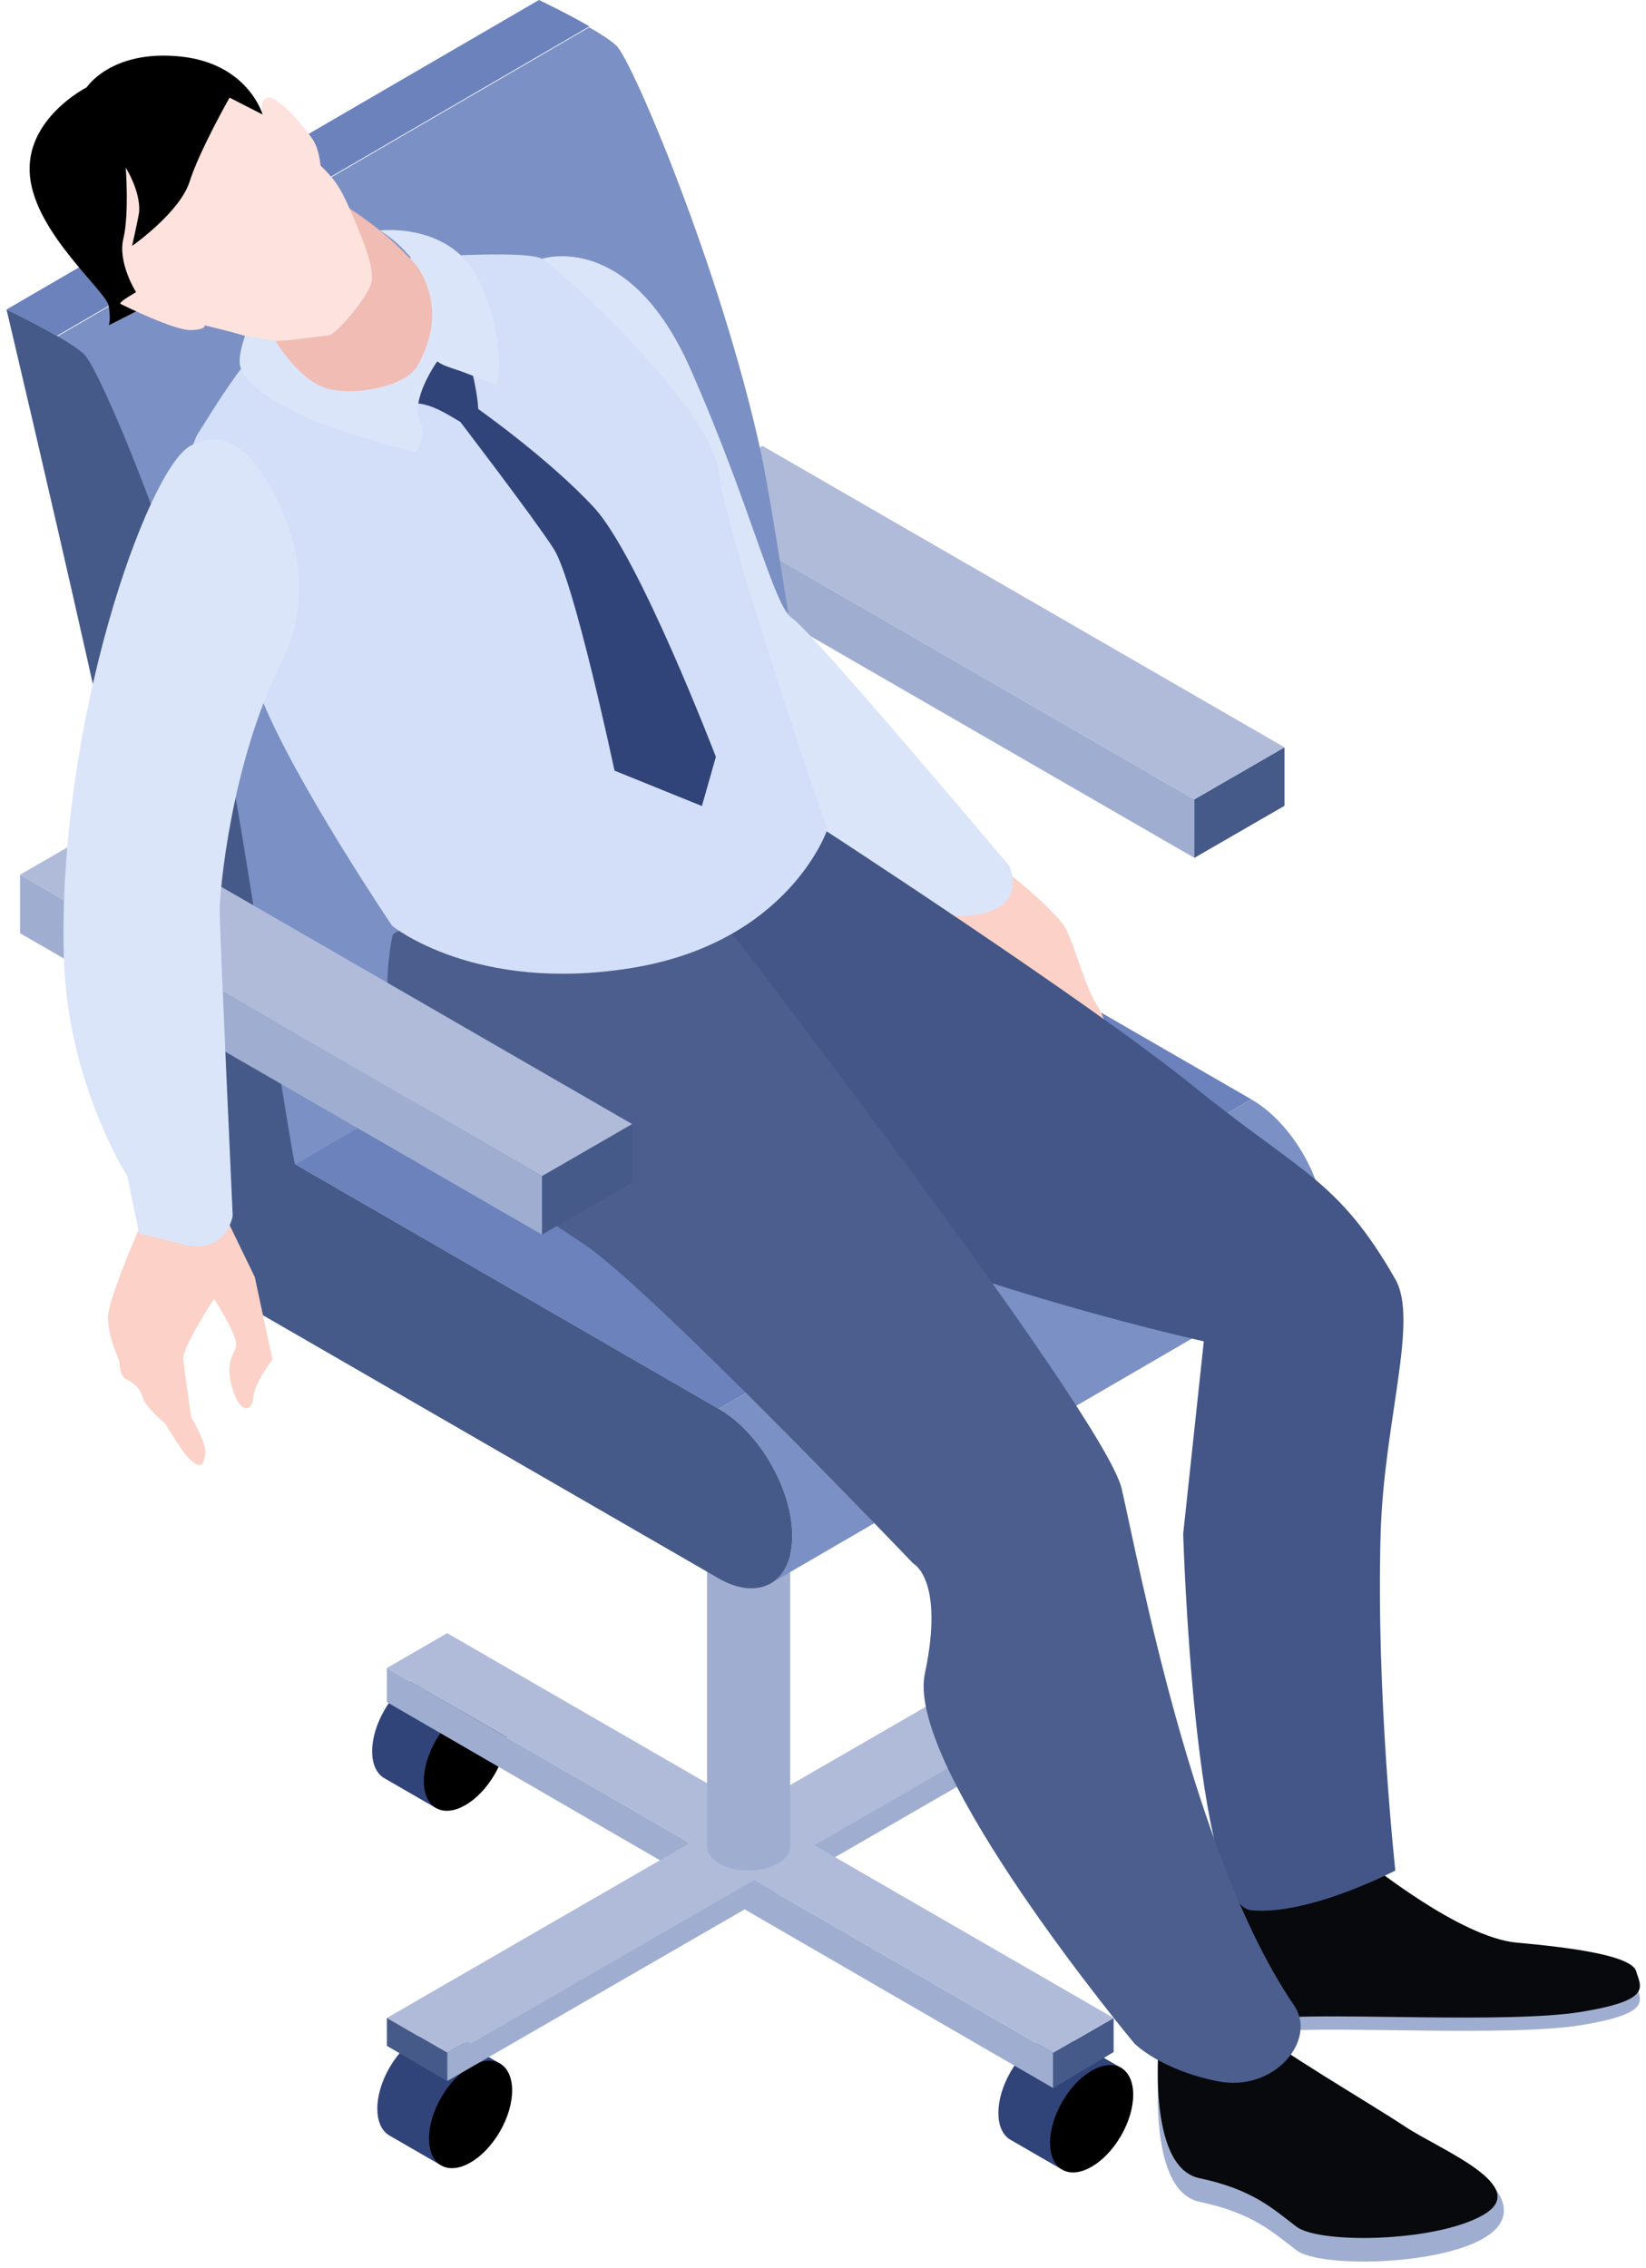 <svg width="98" height="135" viewBox="0 0 98 135" fill="none" xmlns="http://www.w3.org/2000/svg">
<path d="M29.807 122.856L26.692 121.058C25.724 120.5 24.156 121.405 23.189 123.079C22.223 124.753 22.223 126.563 23.189 127.121L26.244 128.884L29.807 122.856Z" fill="#314479"/>
<path d="M29.767 126.876C28.8 128.55 27.233 129.456 26.266 128.898C25.3 128.34 25.3 126.53 26.266 124.854C27.233 123.18 28.8 122.274 29.767 122.834C30.734 123.392 30.734 125.202 29.767 126.876Z" fill="black"/>
<path d="M66.785 123.109L63.667 121.311C62.701 120.753 61.133 121.658 60.167 123.332C59.2 125.007 59.2 126.816 60.167 127.376L63.22 129.139L66.785 123.109Z" fill="#314479"/>
<path d="M66.745 127.13C65.778 128.805 64.21 129.71 63.244 129.152C62.276 128.593 62.276 126.784 63.244 125.109C64.21 123.434 65.778 122.53 66.745 123.088C67.711 123.646 67.711 125.456 66.745 127.13Z" fill="black"/>
<path d="M29.498 101.584L26.383 99.785C25.416 99.227 23.849 100.132 22.882 101.806C21.915 103.481 21.915 105.291 22.882 105.849L25.935 107.613L29.498 101.584Z" fill="#314479"/>
<path d="M29.46 105.604C28.493 107.278 26.926 108.183 25.959 107.625C24.992 107.067 24.992 105.257 25.959 103.582C26.926 101.908 28.493 101.003 29.46 101.561C30.426 102.119 30.426 103.929 29.46 105.604Z" fill="black"/>
<path d="M66.816 101.489L63.701 99.689C62.734 99.132 61.167 100.037 60.2 101.711C59.233 103.385 59.233 105.195 60.2 105.754L63.253 107.517L66.816 101.489Z" fill="#314479"/>
<path d="M66.778 105.51C65.811 107.184 64.244 108.088 63.276 107.53C62.309 106.972 62.309 105.162 63.276 103.488C64.244 101.814 65.811 100.908 66.778 101.466C67.744 102.024 67.744 103.834 66.778 105.51Z" fill="black"/>
<path d="M62.706 124.295L23.033 101.32V99.293L62.706 122.194V124.295Z" fill="#9FAED0"/>
<path d="M62.706 124.295L66.304 122.151V120.125L62.706 122.194V124.295Z" fill="#465A89"/>
<path d="M66.297 100.982L26.625 123.879V122.194L66.371 99.213L66.297 100.982Z" fill="#9FAED0"/>
<path d="M62.706 122.194L23.033 99.293L26.624 97.216L66.304 120.126L62.706 122.194Z" fill="#B0BBDA"/>
<path d="M66.297 99.289L26.625 122.194L23.033 120.121L62.706 97.216L66.297 99.289Z" fill="#B0BBDA"/>
<path d="M67.712 98.742L28.039 121.646L24.448 119.574L64.121 96.669L67.712 98.742Z" fill="#B0BBDA"/>
<path d="M26.625 123.879L23.033 121.78V120.121L26.625 122.194V123.879Z" fill="#465A89"/>
<path d="M47.046 109.916C47.046 110.705 45.937 111.345 44.572 111.345C43.205 111.345 42.097 110.705 42.097 109.916V91.304L47.046 91.426V109.916Z" fill="#9FAED0"/>
<path d="M76.475 47.967L71.11 51.065V47.582L76.475 44.484V47.967Z" fill="#465A89"/>
<path d="M71.111 51.065L40.035 33.123V29.641L71.111 47.582V51.065Z" fill="#9FAED0"/>
<path d="M76.475 44.484L71.111 47.582L40.035 29.641L45.401 26.545L76.475 44.484Z" fill="#B0BBDA"/>
<path d="M17.552 69.287L49.255 50.862L74.498 65.437L42.796 83.861L17.552 69.287Z" fill="#6B82BC"/>
<path d="M0.388 18.423L32.089 -5.8919e-05C32.172 0.039 33.722 0.778 35.093 1.57L3.39 19.993C2.019 19.201 0.47 18.462 0.388 18.423Z" fill="#6B82BC"/>
<path d="M3.38 20.048L35.082 1.624C35.767 2.02 36.388 2.419 36.706 2.726C37.663 3.644 42.902 16.037 45.27 26.769C46.175 30.88 48.409 46.579 49.244 50.917L17.542 69.342C16.707 65.003 14.474 49.303 13.567 45.193C11.2 34.46 5.96 22.069 5.005 21.149C4.685 20.843 4.066 20.443 3.38 20.048Z" fill="#7B90C4"/>
<path d="M77.591 75.829L45.89 94.251C46.678 93.793 47.165 92.821 47.169 91.436C47.178 88.651 45.22 85.26 42.796 83.862L74.498 65.437C76.921 66.837 78.879 70.228 78.872 73.013C78.868 74.397 78.379 75.37 77.591 75.829Z" fill="#7B90C4"/>
<path d="M3.39 19.993C4.077 20.389 4.697 20.788 5.016 21.094C5.971 22.012 11.211 34.404 13.578 45.138C14.485 49.248 16.718 64.948 17.552 69.287L42.796 83.861C45.22 85.26 47.178 88.651 47.169 91.436C47.161 94.221 45.191 95.345 42.767 93.945C41.215 93.049 11.732 76.026 10.934 75.567C10.137 75.105 9.684 65.846 9.695 61.812C9.706 57.778 0.853 20.391 0.388 18.423C0.47 18.462 2.019 19.201 3.39 19.993Z" fill="#465A89"/>
<path d="M59.667 51.792C59.843 51.691 62.9 54.294 63.427 55.23C63.954 56.165 64.6 58.788 65.357 59.908C66.116 61.028 66.116 63.417 66.116 64.995C66.116 66.574 66.059 67.1 64.597 66.106C63.134 65.113 60.703 64.439 59.667 62.963C58.633 61.486 57.87 56.292 56.877 55.265C55.884 54.236 55.884 52.481 55.884 52.481L59.667 51.792Z" fill="#FBD1C8"/>
<path d="M81.322 111.602C81.454 111.647 86.891 116.121 90.313 116.427C93.734 116.734 97.155 117.218 97.418 118.138C97.681 119.059 98.427 119.849 94.128 120.551C89.83 121.251 79.26 120.584 76.058 120.918C72.857 121.251 70.796 123.445 70.708 120.156C70.62 116.866 70.533 113.664 70.533 113.664L81.322 111.602Z" fill="#9FAED0"/>
<path d="M81.322 110.813C81.454 110.857 86.891 115.332 90.313 115.638C93.734 115.945 97.155 116.427 97.418 117.348C97.681 118.27 98.427 119.059 94.128 119.761C89.83 120.462 79.26 119.793 76.058 120.128C72.857 120.462 70.796 122.656 70.708 119.365C70.62 116.077 70.533 112.875 70.533 112.875L81.322 110.813Z" fill="#07090C"/>
<path d="M69.031 122.557C69.031 122.557 68.176 130.381 71.411 131.062C74.646 131.743 75.837 132.934 77.199 133.956C78.561 134.977 85.415 134.877 88.265 133.275C91.324 131.555 88.212 128.985 85.918 128.114C83.262 127.106 75.637 123.147 74.956 122.297C74.275 121.445 69.031 122.557 69.031 122.557Z" fill="#9FAED0"/>
<path d="M69.031 121.153C69.031 121.153 68.176 128.978 71.411 129.658C74.646 130.339 75.837 131.532 77.199 132.552C78.561 133.574 85.415 133.473 88.265 131.872C91.324 130.151 85.711 127.956 83.669 126.595C81.625 125.232 75.637 121.744 74.956 120.893C74.275 120.041 69.031 121.153 69.031 121.153Z" fill="#07090C"/>
<path d="M32.843 19.993L32.268 15.406C32.268 15.406 37.437 13.651 41.105 21.956C44.772 30.259 46.057 36.098 47.169 36.804C48.281 37.511 60.095 51.545 60.095 51.545C60.095 51.545 61.682 54.88 56.093 54.499C50.504 54.118 50.903 52.472 49.065 52.067C47.229 51.663 41.263 47.804 40.035 45.463C38.808 43.124 32.843 19.993 32.843 19.993Z" fill="#DBE5F9"/>
<path d="M48.428 48.969C48.428 48.969 64.811 59.595 71.111 64.703C77.41 69.81 79.671 70.19 83.076 76.148C84.479 78.602 82.394 84.622 82.2 91.305C81.921 100.847 83.076 111.345 83.076 111.345C83.076 111.345 77.903 114.049 74.498 113.709C71.094 113.368 70.445 91.305 70.445 91.305L71.673 79.844C71.673 79.844 40.873 73.038 38.106 64.203C34.218 51.789 48.428 48.969 48.428 48.969Z" fill="#435687"/>
<path d="M42.097 53.623C42.097 53.623 65.763 84.194 66.784 88.621C67.805 93.046 71.052 110.623 77.052 119.38C78.44 121.406 75.896 124.568 72.491 123.888C69.086 123.207 67.546 121.646 67.546 121.646C67.546 121.646 53.873 105.238 55.065 99.62C56.256 94.002 54.369 93.066 54.369 93.066C54.369 93.066 39.129 77.115 34.95 74.186C31.2 71.56 21.206 66.34 23.369 55.697C23.616 54.482 42.097 53.623 42.097 53.623Z" fill="#4B5E8D"/>
<path d="M23.779 15.405C23.779 15.405 31.225 14.821 32.268 15.405C33.311 15.991 42.339 24.207 42.796 28.111C43.252 32.013 49.255 49.39 49.255 49.39C49.255 49.39 46.985 56.087 37.634 57.616C28.281 59.148 23.349 55.112 23.349 55.112C23.349 55.112 17.617 46.633 15.582 41.604C13.544 36.574 10.005 28.57 11.834 25.73C13.662 22.89 17.171 16.574 23.779 15.405Z" fill="#D3DEF8"/>
<path d="M37.634 70.393L32.268 73.491V70.008L37.634 66.91V70.393Z" fill="#465A89"/>
<path d="M32.268 73.491L1.194 55.55V52.067L32.268 70.008V73.491Z" fill="#9FAED0"/>
<path d="M37.634 66.911L32.268 70.008L1.194 52.067L6.558 48.969L37.634 66.911Z" fill="#B0BBDA"/>
<path d="M18.143 10.902C18.143 10.902 22.836 13.008 25.445 16.649C25.88 17.254 26.721 18.842 26.06 20.858C25.226 23.4 19.1 24.82 17.288 21.955C16.156 20.166 12.552 18.227 12.419 18.096C12.289 17.963 18.143 10.902 18.143 10.902Z" fill="#F0BCB4"/>
<path d="M14.312 8.444L15.637 6.818C15.637 6.818 14.767 3.751 10.688 3.358C6.61 2.962 5.161 5.199 5.161 5.199C5.161 5.199 1.433 7.084 1.785 10.506C2.135 13.926 6.348 17.348 6.478 18.225C6.61 19.101 6.478 19.364 6.478 19.364L12.833 16.12L14.312 8.444Z" fill="black"/>
<path d="M15.637 6.819C15.901 7.169 17.706 8.576 18.89 9.673C20.074 10.769 20.337 11.305 21.082 13.032C21.828 14.76 22.31 16.164 22.091 16.909C21.872 17.656 20.031 19.978 19.503 19.979C18.977 19.979 16.17 20.533 15.205 20.191C14.24 19.848 12.179 19.364 12.179 19.364C12.179 19.364 12.311 19.626 11.345 19.648C10.38 19.673 7.355 18.182 7.179 18.093C7.004 18.006 8.1 17.393 8.1 17.393C8.1 17.393 6.995 15.648 7.345 14.201C7.697 12.752 7.486 9.98 7.486 9.98C7.486 9.98 8.356 11.338 8.287 12.589C8.271 12.834 7.863 14.641 7.863 14.641C7.863 14.641 10.706 12.651 11.289 10.811C11.872 8.97 13.668 5.812 13.668 5.812L15.637 6.819Z" fill="#FDE2DD"/>
<path d="M15.775 8.313C15.775 8.183 15.637 6.819 15.637 6.819C15.637 6.819 15.381 5.858 15.994 5.813C16.609 5.769 18.143 7.568 18.627 8.313C19.108 9.059 19.108 10.242 19.108 10.242L15.775 8.313Z" fill="#FDE2DD"/>
<path d="M13.347 72.257L15.17 76.018L16.223 80.93C16.223 80.93 15.122 82.334 15.073 83.212C15.025 84.088 14.236 84.177 13.798 82.51C13.359 80.842 14.06 80.643 14.06 79.998C14.06 79.351 12.744 77.311 12.744 77.311C12.744 77.311 10.828 80.229 10.908 80.93C10.99 81.632 11.38 84.351 11.38 84.351C11.38 84.351 12.305 85.887 12.218 86.545C12.131 87.203 11.959 87.442 11.38 86.939C10.801 86.435 9.85 84.754 9.85 84.754C9.85 84.754 8.666 83.782 8.49 83.167C8.316 82.554 7.939 82.337 7.518 82.094C7.1 81.852 7.175 81.37 7.086 81.018C6.999 80.666 6.473 79.703 6.428 78.474C6.385 77.248 8.973 71.56 8.973 71.56L13.347 72.257Z" fill="#FBD1C8"/>
<path d="M15.582 28.189C15.582 28.189 19.683 33.651 16.731 39.497C13.779 45.347 13.078 53.006 13.078 54.205C13.078 55.406 13.855 72.364 13.855 72.364C13.855 72.364 13.51 74.727 10.896 74.071C8.282 73.416 8.283 73.416 8.283 73.416L7.58 70.008C7.58 70.008 4.023 64.484 3.804 57.056C3.39 43.113 8.755 27.975 11.325 26.544C13.896 25.114 15.582 28.189 15.582 28.189Z" fill="#DBE5F9"/>
<path d="M27.858 21.166C27.858 21.166 28.691 24.016 28.428 25.114C28.165 26.209 26.304 23.78 24.349 24.016C23.565 24.111 26.236 20.23 27.858 21.166Z" fill="#314479"/>
<path d="M22.613 13.72C22.613 13.72 26.937 13.184 28.574 16.811C30.212 20.436 29.589 22.951 29.589 22.951C29.589 22.951 27.863 22.221 27.02 21.955C26.177 21.691 26.038 21.502 26.038 21.502C26.038 21.502 24.393 23.8 25.006 25.114C25.429 26.017 24.743 26.913 24.743 26.913C24.743 26.913 19.568 25.64 17.347 24.413C15.91 23.618 14.65 22.884 14.312 21.842C14.126 21.271 14.587 19.993 14.587 19.993L16.411 20.298C16.411 20.298 17.797 22.657 19.473 23.125C21.147 23.593 24.175 23.001 24.858 21.772C27.725 16.627 22.613 13.72 22.613 13.72Z" fill="#DBE5F9"/>
<path d="M27.398 25.105L28.479 24.352C28.479 24.352 32.667 27.302 35.357 30.2C38.048 33.098 42.622 45.054 42.622 45.054L41.79 47.98L36.586 45.873C36.586 45.873 34.189 34.554 32.96 32.657C31.732 30.759 27.398 25.105 27.398 25.105Z" fill="#314479"/>
</svg>
